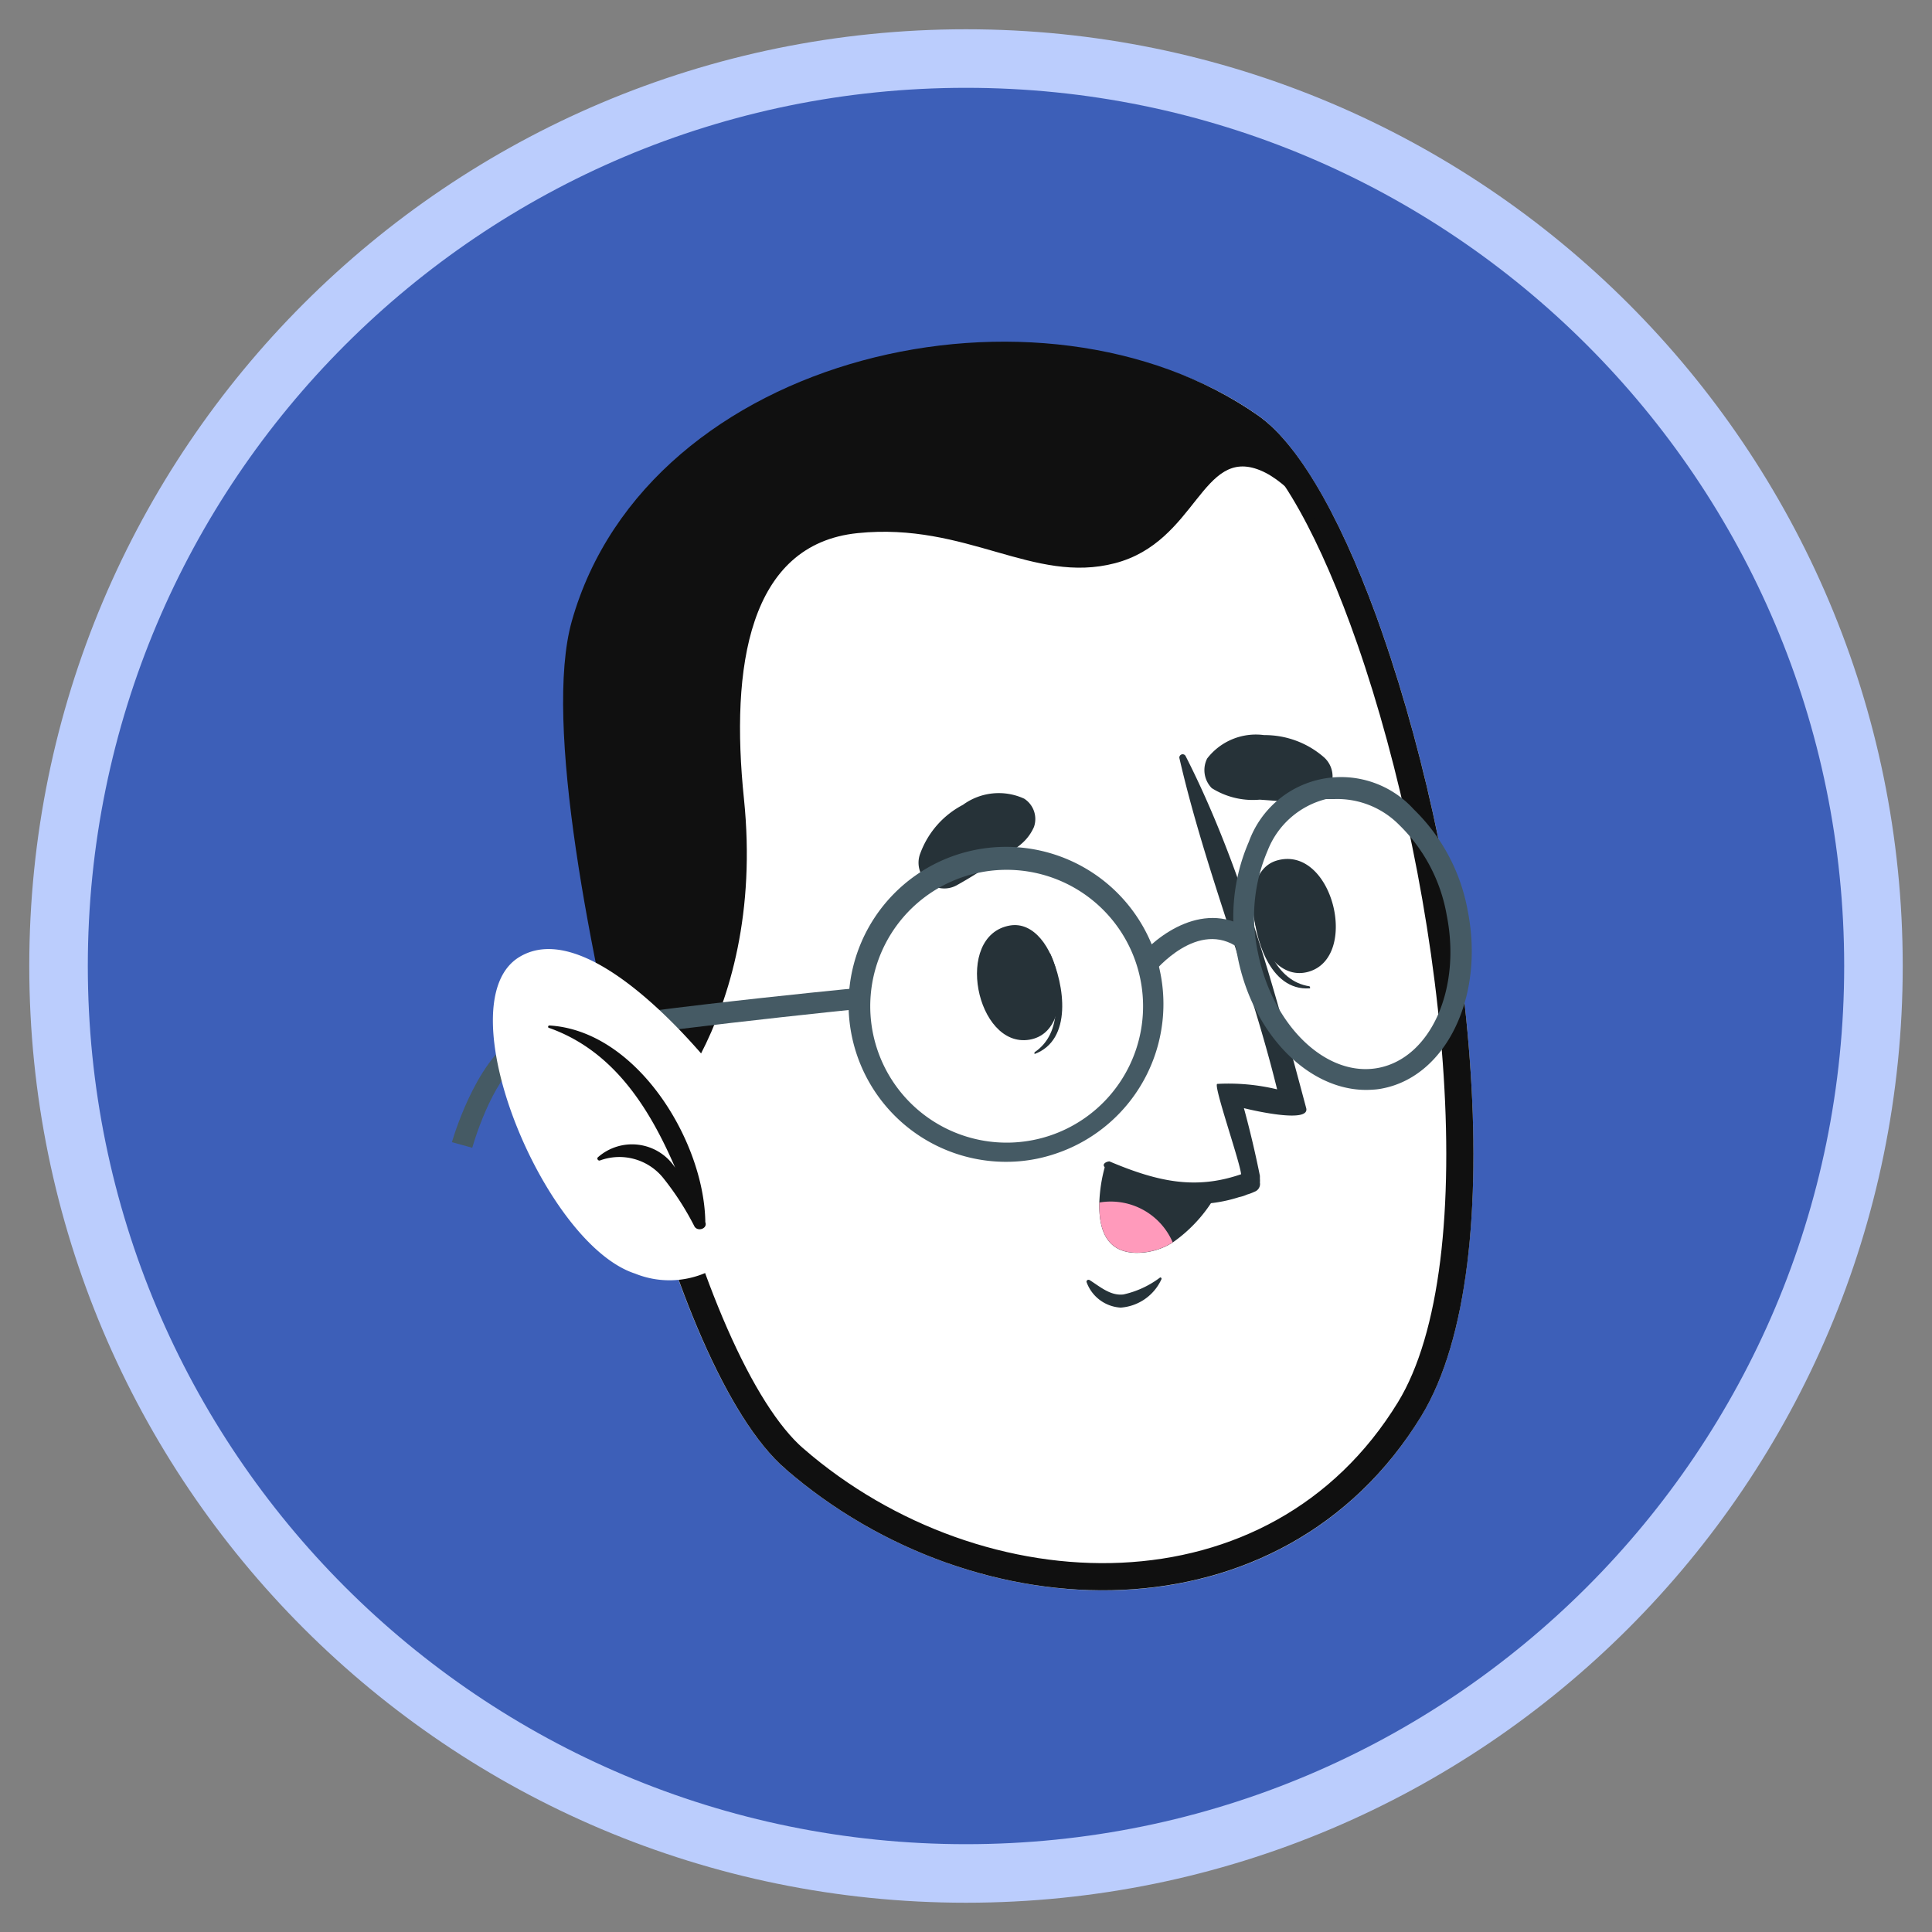 <svg xmlns="http://www.w3.org/2000/svg" width="33" height="33" fill="none"><rect width="100%" height="100%" fill="#808080" stroke="none"/><path fill="#3D5FB8" d="M32 16.5C32 7.94 25.06 1 16.5 1 7.94 1 1 7.94 1 16.5 1 25.06 7.94 32 16.5 32 25.06 32 32 25.06 32 16.5Z"/><path stroke="#BBCDFD" d="M32 16.5C32 7.94 25.06 1 16.5 1 7.94 1 1 7.94 1 16.5 1 25.06 7.94 32 16.5 32 25.06 32 32 25.06 32 16.5Z"/><path fill="#EFF6F5" d="M10.219 11.128c-.88 3.117.954 12.023 3.2 13.966 3.257 2.822 8.488 2.984 10.857-.906 2.3-3.771-.294-15.337-2.791-17.095-3.684-2.589-9.974-.567-11.266 4.035Z"/><path fill="#fff" stroke="#101010" stroke-width=".464" d="M13.571 24.918c1.584 1.373 3.647 2.097 5.596 2.006 1.943-.09 3.77-.988 4.912-2.857.378-.62.624-1.482.752-2.509.127-1.023.134-2.195.044-3.422-.179-2.456-.74-5.111-1.472-7.213-.312-.897-.653-1.69-1.005-2.319-.355-.634-.71-1.081-1.041-1.312-1.767-1.24-4.18-1.387-6.321-.649-2.14.738-3.968 2.344-4.589 4.557-.234.814-.275 2.076-.154 3.54.12 1.455.398 3.085.784 4.621.317 1.256.703 2.444 1.133 3.423.433.986.898 1.733 1.361 2.134Z"/><path fill="#263238" d="M17.938 16.286c0-.022-.04.04-.03.066.162.589.254 1.292-.238 1.622v.03c.65-.241.519-1.173.268-1.718Z"/><path fill="#263238" d="M17.252 15.808c-.971.167-.576 2.1.33 1.951.905-.15.488-2.088-.33-1.951Zm4.149-.368c0-.026.053 0 .058.04.105.606.325 1.279.91 1.367 0 0 .021.035 0 .035-.682.044-.946-.857-.968-1.442Z"/><path fill="#263238" d="M21.81 14.698c.95-.272 1.42 1.649.541 1.9-.88.25-1.336-1.671-.54-1.9Zm-5.472.425c.24-.133.472-.28.694-.44.268-.162.497-.263.629-.558a.413.413 0 0 0-.167-.483 1.037 1.037 0 0 0-1.046.105 1.53 1.53 0 0 0-.726.822.44.44 0 0 0 .616.554Zm5.991-1.419c-.277 0-.536-.027-.813-.045a1.319 1.319 0 0 1-.818-.197.44.44 0 0 1-.079-.506 1.05 1.05 0 0 1 .972-.4c.378-.003.744.133 1.028.383a.44.44 0 0 1-.29.764Zm-3.719 8.16c.176.11.356.273.58.246a1.614 1.614 0 0 0 .626-.29.022.022 0 0 1 .02.035.83.83 0 0 1-.694.48.66.66 0 0 1-.584-.44.04.04 0 0 1 .004-.018.036.036 0 0 1 .013-.013.036.036 0 0 1 .035 0Z"/><path fill="#263238" d="M18.873 19.939a2.105 2.105 0 0 0 1.552.628c.25-.002.5-.042.739-.119a.62.62 0 0 0 .136-.044.751.751 0 0 0 .127-.048.14.14 0 0 0 .093-.158.316.316 0 0 0 0-.062v-.052a17.438 17.438 0 0 0-.273-1.156c.19.048 1.13.259 1.064 0-.527-1.974-1.117-4.168-2.062-6.018a.057.057 0 0 0-.105.035c.44 1.916 1.2 3.745 1.67 5.662a3.55 3.55 0 0 0-1.024-.093c-.066.031.387 1.32.409 1.543-.756.26-1.39.145-2.25-.22-.084.01-.124.062-.076.102Z"/><path fill="#263238" d="M20.843 20.273a2.49 2.49 0 0 1-.813.95 1.146 1.146 0 0 1-.655.176c-.506-.027-.607-.44-.598-.857.008-.21.04-.418.097-.62a3.222 3.222 0 0 0 1.969.351Z"/><path fill="#FF9ABB" d="M20.03 21.221a1.147 1.147 0 0 1-.654.176c-.506-.026-.607-.44-.598-.857a1.152 1.152 0 0 1 1.253.681Z"/><path fill="#101010" d="M10.852 19.422c.096.07 2.255-1.903 1.855-5.78-.233-2.246.079-4.347 1.943-4.536 1.863-.19 2.998.879 4.395.514 1.398-.365 1.477-1.996 2.48-1.587 1.002.409 2.03 2.673 2.092 2.809-.629-1.811-1.385-3.222-2.132-3.745-3.684-2.585-10.422-1.09-11.719 3.516-.483 1.72.308 5.715 1.086 8.81Z"/><path fill="#455A64" d="M18.044 19.701a2.695 2.695 0 0 0 1.688-3.41 2.69 2.69 0 1 0-2.343 3.546c.223-.017.443-.063.655-.136Zm1.345-3.297a2.33 2.33 0 1 1-4.414 1.492 2.33 2.33 0 0 1 4.414-1.492Zm4.232 2.186c1.086-.215 1.737-1.573 1.45-3.028a3.21 3.21 0 0 0-.922-1.737 1.675 1.675 0 0 0-2.818.554 3.21 3.21 0 0 0-.193 1.956c.268 1.38 1.283 2.356 2.312 2.277a1.08 1.08 0 0 0 .171-.022Zm.277-4.501c.427.416.711.956.813 1.543.251 1.261-.272 2.43-1.16 2.607-.888.175-1.816-.713-2.066-1.974a2.87 2.87 0 0 1 .167-1.736 1.452 1.452 0 0 1 .998-.88h.136a1.484 1.484 0 0 1 1.112.44Z"/><path fill="#455A64" d="m19.7 16.614-.281-.224c.338-.418 1.174-1.05 1.956-.488l-.211.295c-.699-.51-1.433.382-1.464.417ZM8.066 19.605l-.347-.096c.048-.163.483-1.583 1.244-1.869.76-.285 5.538-.751 5.74-.769l.036.356c-1.38.14-5.1.545-5.649.752-.55.206-.91 1.24-1.024 1.626Z"/><path fill="#fff" d="M12.29 18.374s-2.141-2.805-3.42-2.027c-1.28.778.413 4.901 1.978 5.407a1.564 1.564 0 0 0 2.061-.928l-.62-2.452Z"/><path fill="#101010" d="M9.383 17.516a.022.022 0 0 0-.015.037c.004.004.01.006.015.006 1.1.392 1.71 1.368 2.15 2.387a.88.88 0 0 0-1.319-.18c-.026.022 0 .062.03.057a.962.962 0 0 1 1.078.29c.209.26.39.54.54.836.058.096.229.035.185-.075v-.022c-.03-1.38-1.174-3.248-2.664-3.336Z"/></svg>